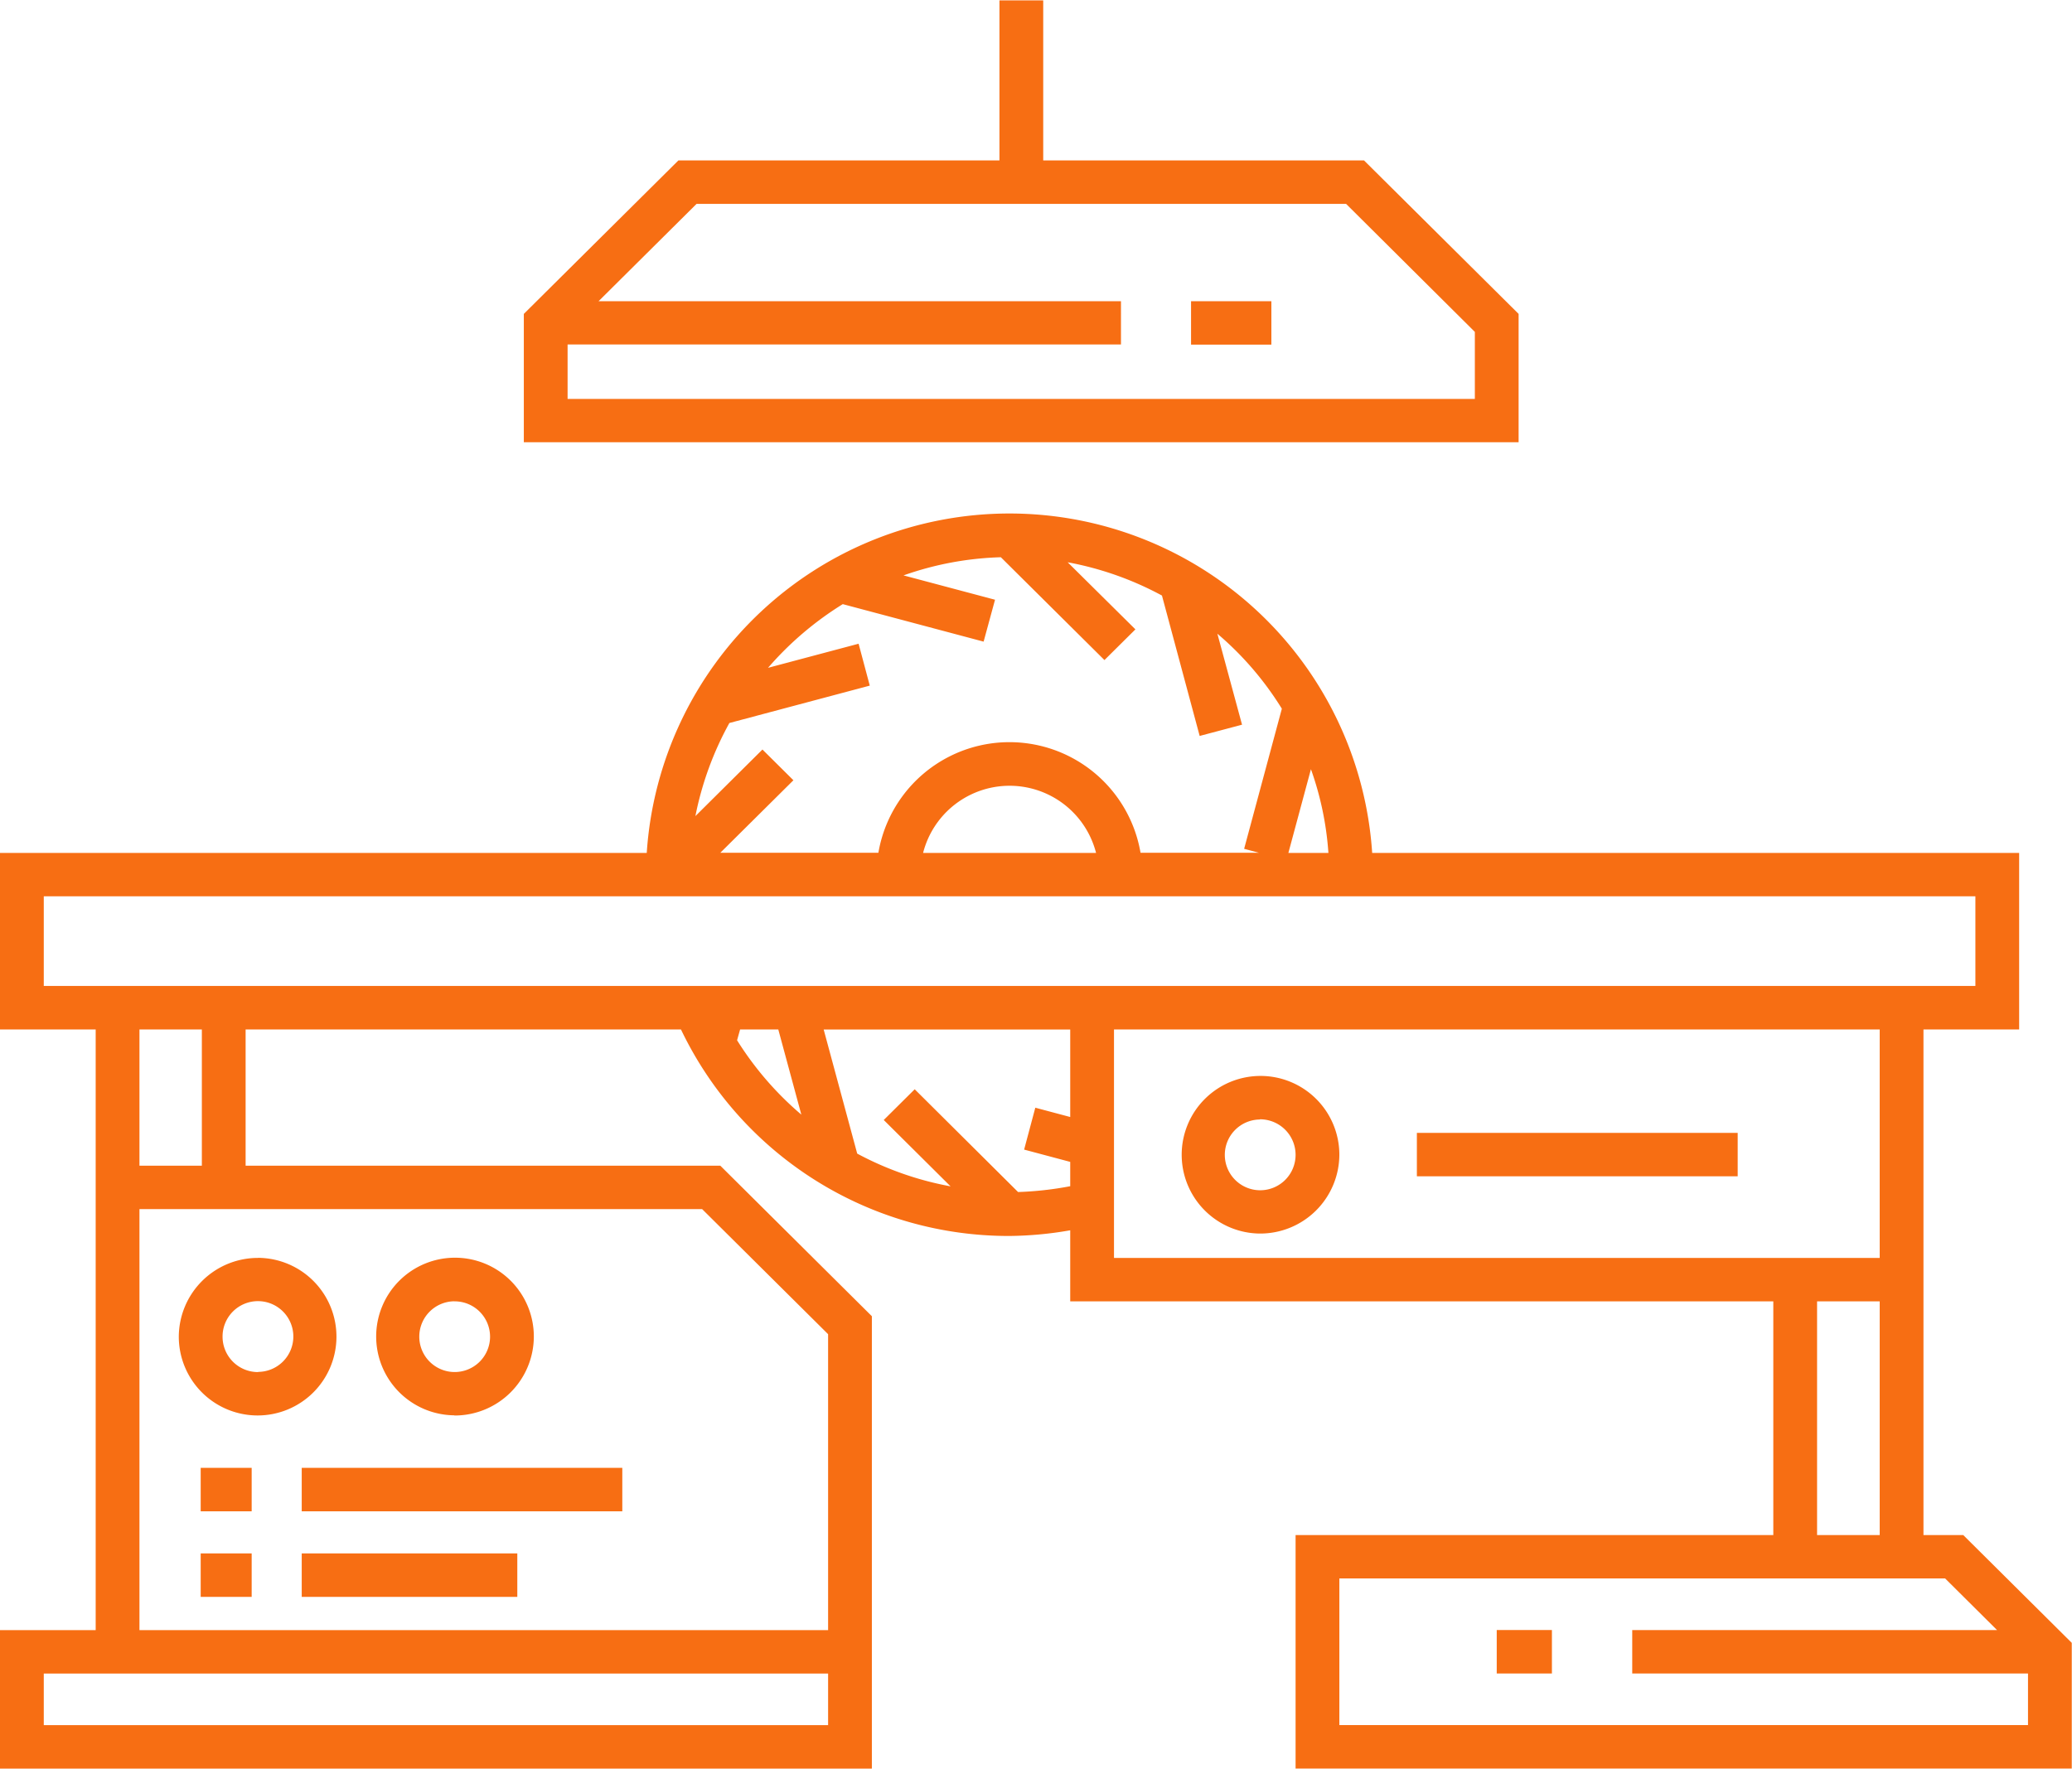 <svg xmlns="http://www.w3.org/2000/svg" width="89" height="76" viewBox="0 0 89 76">
  <defs>
    <style>
      .cls-1 {
        fill: #f76e13;
        fill-rule: evenodd;
      }
    </style>
  </defs>
  <path id="_4icon.svg" data-name="4icon.svg" class="cls-1" d="M1117.62,739.913v10.043h1.71l4.66,4.63v5.4h-33.34V749.956h20.52V739.913h-30.2V736.86a15.8,15.8,0,0,1-2.61.244,15.6,15.6,0,0,1-14.11-8.873h-18.7v5.853h20.39l6.51,6.468v19.437H1035v-5.95h4.11V728.231H1035v-7.584h27.78a15.614,15.614,0,0,1,31.16,0h27.79v7.584h-4.11v11.682Zm-34.77-1.866h32.89v-9.816h-32.89v9.816Zm30.2,1.866v10.043h2.69V739.913h-2.69Zm-41.23-6.348a13.71,13.71,0,0,0,4.01,1.407l-2.87-2.851,1.33-1.32,4.44,4.415a14.433,14.433,0,0,0,2.24-.25v-1.045l-1.98-.528,0.48-1.8,1.5,0.4v-3.758h-10.59Zm-2.4-1.675-0.99-3.659h-1.64l-0.13.464A13.793,13.793,0,0,0,1069.42,731.89Zm1.15,9.434-5.41-5.373h-24.17v18.088h29.58V741.324Zm-26.9-7.24v-5.853h-2.68v5.853h2.68Zm-6.79,21.821v2.217h33.69v-2.217h-33.69Zm50.41-44.678,1.06,3.91-1.82.483-1.62-6.032a13.752,13.752,0,0,0-4.05-1.43l2.91,2.883-1.33,1.319-4.45-4.418a13.676,13.676,0,0,0-4.18.78l3.93,1.046-0.49,1.8-6.05-1.611a13.977,13.977,0,0,0-3.21,2.736l3.89-1.035,0.48,1.8-6.03,1.606a13.792,13.792,0,0,0-1.46,4l2.88-2.86,1.33,1.32-3.14,3.116h6.79a5.711,5.711,0,0,1,11.26,0h5.09l-0.64-.17,1.62-6.02A13.609,13.609,0,0,0,1087.29,711.227Zm-12.64,9.42h7.43A3.834,3.834,0,0,0,1074.65,720.647Zm16.66-3.6-0.97,3.6h1.72A13.426,13.426,0,0,0,1091.31,717.05Zm28.54,9.314v-3.85h-82.97v3.85h82.97Zm-8.68,25.458h-18.64v6.3h29.58v-2.217h-17v-1.866h15.67l-2.23-2.217h-7.38Zm-11.88,2.217h2.37v1.866h-2.37v-1.866Zm-53.2-15.992a3.386,3.386,0,1,1-3.41,3.386A3.4,3.4,0,0,1,1046.09,738.047Zm0,4.9a1.52,1.52,0,1,0-1.53-1.519A1.52,1.52,0,0,0,1046.09,742.952Zm-0.28,5.99h-2.19v-1.866h2.19v1.866Zm0,3.676h-2.19v-1.866h2.19v1.866Zm11.41,0h-9.26v-1.866h9.26v1.866Zm-9.26-5.542h13.77v1.866h-13.77v-1.866Zm6.56-2.258a3.386,3.386,0,1,1,3.41-3.385A3.4,3.4,0,0,1,1054.52,744.818Zm0-4.9a1.52,1.52,0,1,0,1.53,1.52A1.52,1.52,0,0,0,1054.52,739.913Zm41.34-7.236h13.78v1.866h-13.78v-1.866ZM1089.12,737a3.386,3.386,0,1,1,3.41-3.386A3.4,3.4,0,0,1,1089.12,737Zm0-4.9a1.52,1.52,0,1,0,1.53,1.519A1.528,1.528,0,0,0,1089.12,732.091Zm-31.62-34.613,6.64-6.594h13.79v-6.876h1.88v6.876h13.78l6.64,6.594V703H1057.5v-5.519Zm1.88,3.653h38.97v-2.88l-5.53-5.5h-27.9l-4.21,4.182h22.44V698.8h-23.77v2.333Zm30.23-2.333h-3.45v-1.866h3.45V698.8Z" transform="translate(-1035 -684)"/>
</svg>

